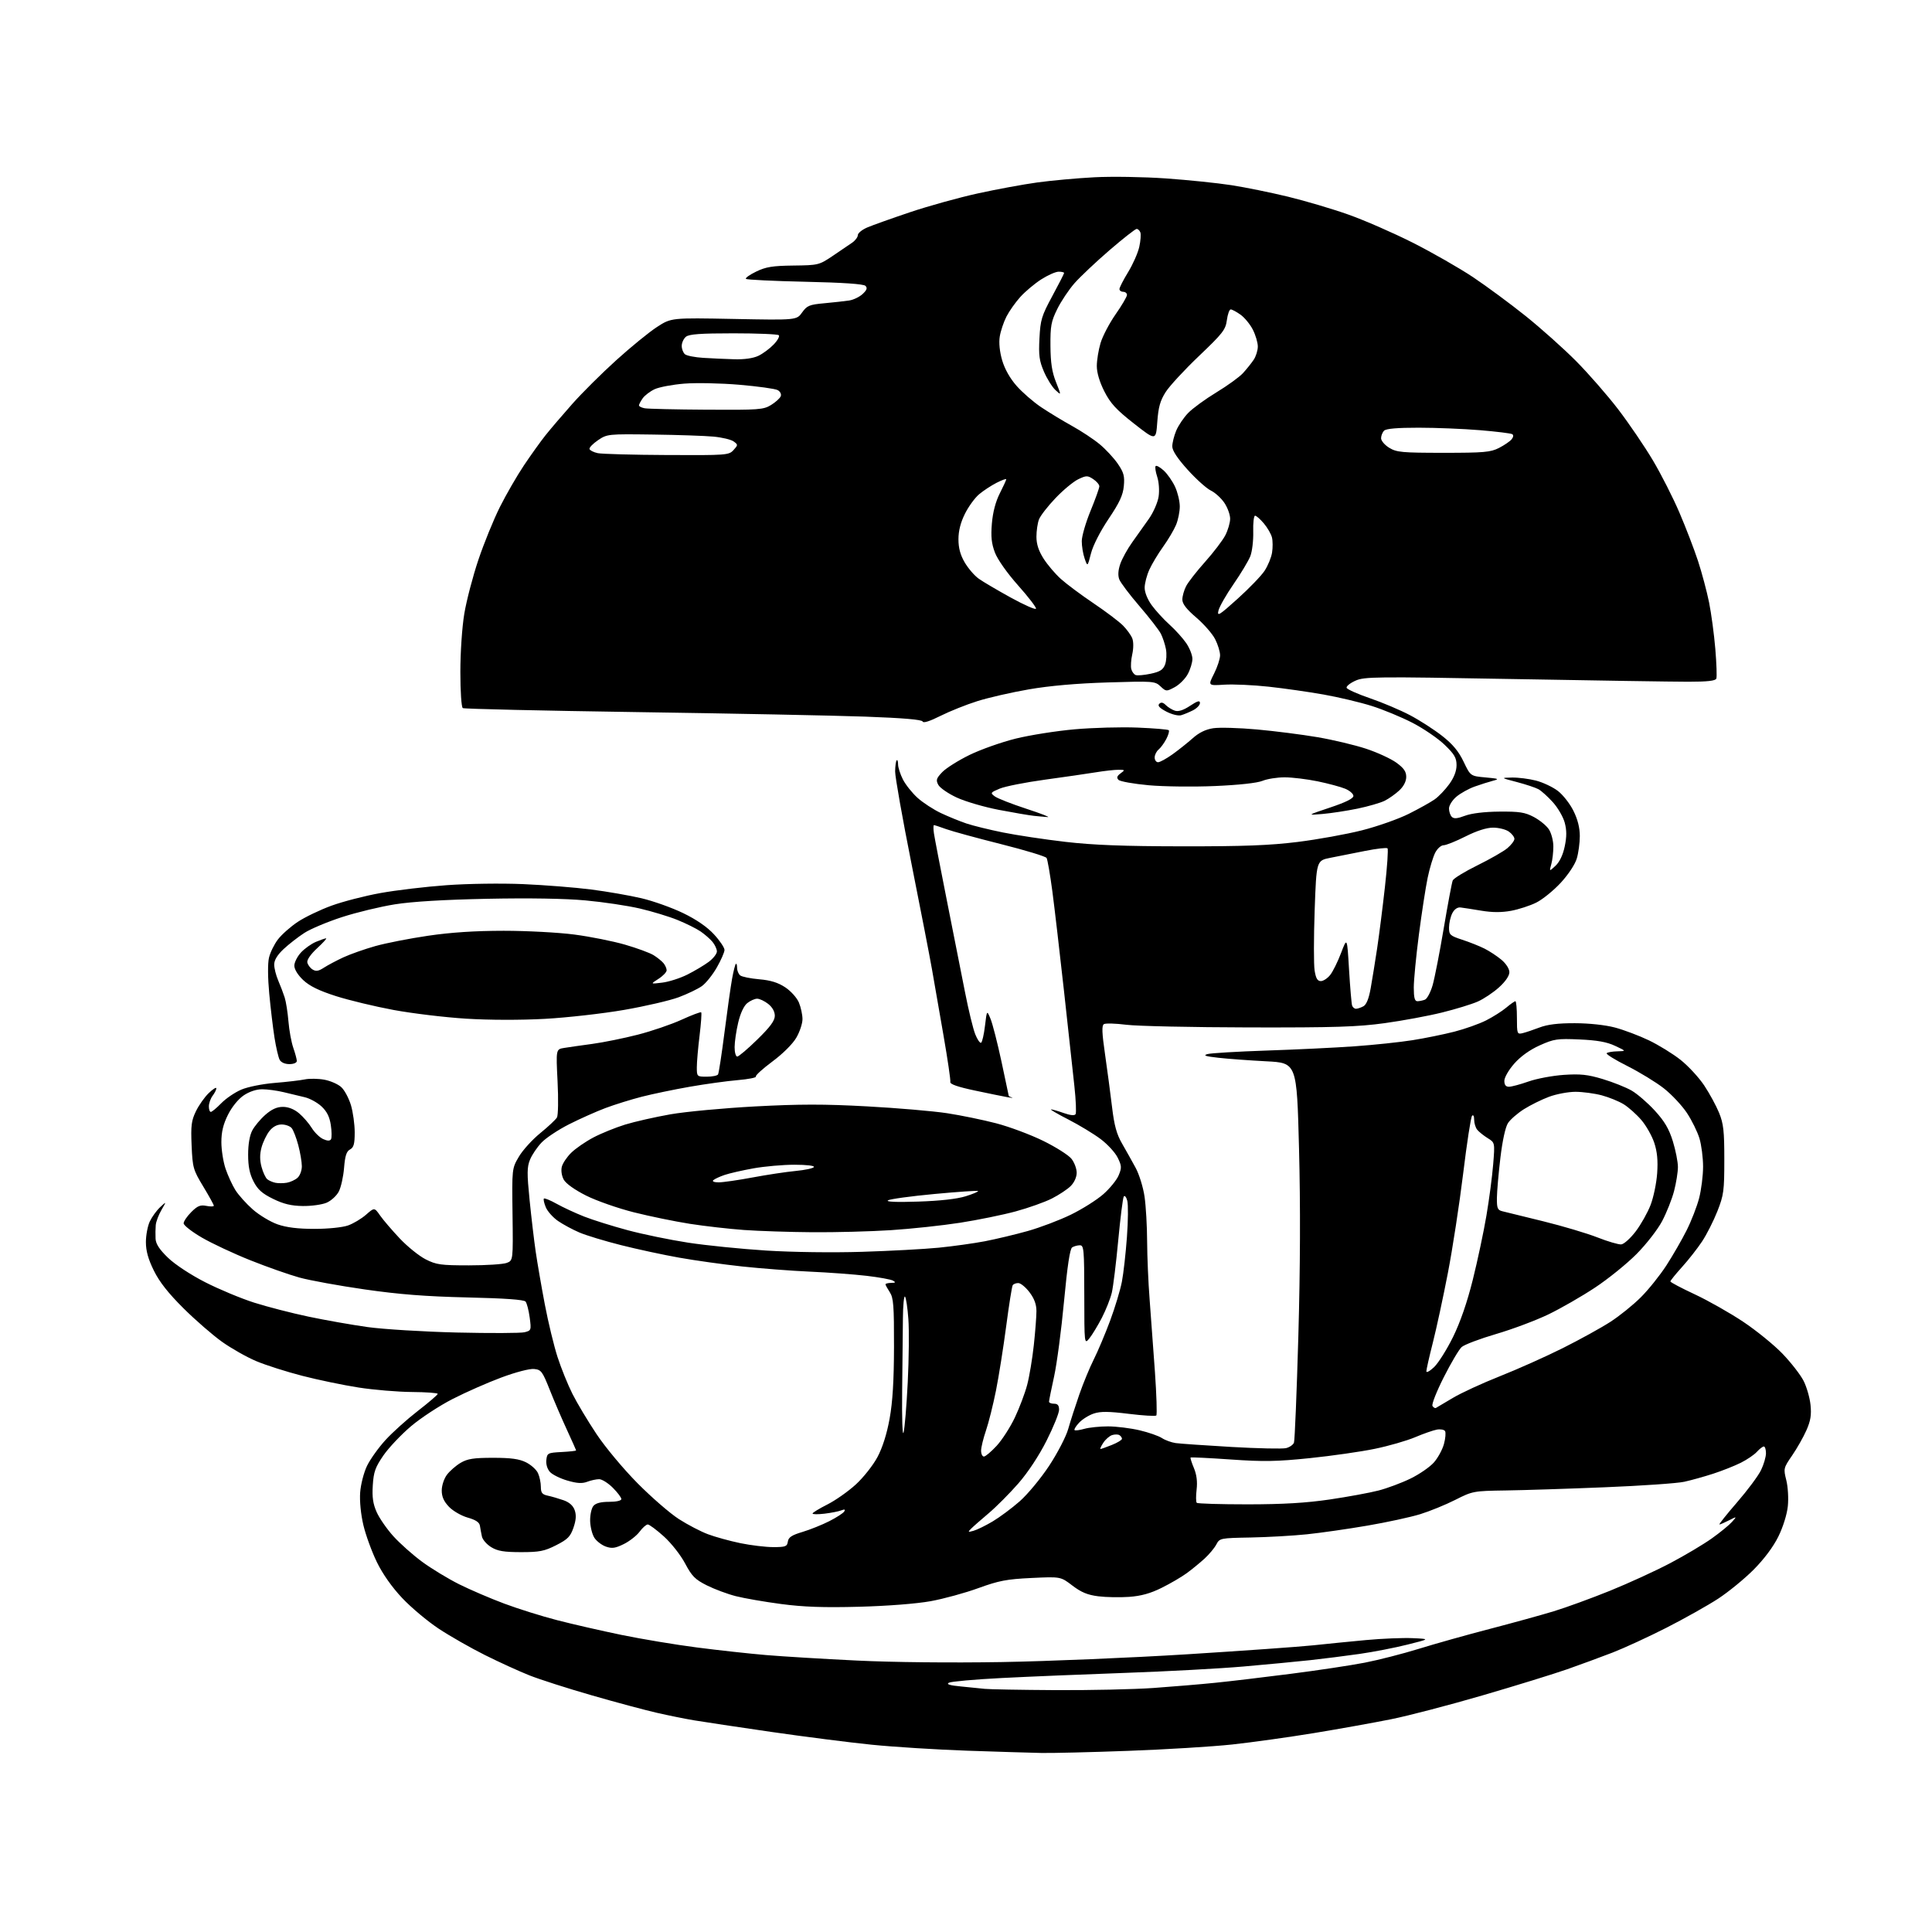 <?xml version="1.0" encoding="UTF-8" standalone="no"?>
<svg 
  version="1.1" 
  xmlns="http://www.w3.org/2000/svg" 
  xmlns:xlink="http://www.w3.org/1999/xlink" 
  xmlns:svg="http://www.w3.org/2000/svg"
  xmlns:rdf="http://www.w3.org/1999/02/22-rdf-syntax-ns#"
  xmlns:cc="http://creativecommons.org/ns#"
  xmlns:dc="http://purl.org/dc/elements/1.1/"
  viewBox="0 0 768 768"
  width="768"
  height="768"
>
<style>svg {background-color: white; }</style>"
<path stroke="none" fill="black" fill-rule="evenodd" d="M414.00,696.83C409.88,696.75 396.60,696.34 384.50,695.93C372.40,695.51 355.30,694.44 346.50,693.55C337.70,692.66 319.70,690.36 306.50,688.45C293.30,686.53 279.57,684.47 276.00,683.87C272.43,683.28 265.71,681.92 261.08,680.86C256.45,679.80 244.83,676.69 235.26,673.93C225.69,671.18 214.52,667.60 210.44,665.98C206.36,664.36 198.41,660.73 192.76,657.91C187.12,655.09 178.86,650.38 174.41,647.44C169.97,644.50 163.43,639.02 159.90,635.27C155.82,630.95 152.13,625.72 149.82,620.98C147.81,616.86 145.40,610.26 144.46,606.30C143.44,601.99 142.92,596.76 143.17,593.28C143.41,590.05 144.62,585.35 145.90,582.70C147.17,580.07 150.48,575.45 153.25,572.42C156.02,569.39 161.82,564.17 166.14,560.83C170.46,557.49 174.00,554.45 174.00,554.08C174.00,553.72 169.39,553.38 163.75,553.34C158.11,553.30 148.57,552.50 142.53,551.56C136.50,550.62 126.43,548.53 120.16,546.91C113.88,545.29 105.67,542.68 101.90,541.09C98.14,539.51 92.01,536.05 88.28,533.40C84.55,530.74 77.63,524.73 72.91,520.04C66.90,514.06 63.37,509.58 61.16,505.09C58.91,500.52 58.00,497.27 58.00,493.74C58.00,491.02 58.70,487.33 59.56,485.52C60.41,483.72 62.26,481.18 63.66,479.87C66.20,477.50 66.20,477.50 64.17,481.00C63.05,482.93 62.03,485.62 61.91,487.00C61.79,488.38 61.76,490.82 61.84,492.43C61.95,494.51 63.40,496.71 66.79,499.98C69.55,502.65 75.78,506.75 81.54,509.69C87.02,512.49 95.78,516.14 101.00,517.81C106.22,519.47 115.95,521.98 122.62,523.38C129.29,524.79 139.86,526.65 146.12,527.53C152.38,528.40 168.36,529.38 181.64,529.70C194.91,530.01 207.01,529.96 208.51,529.59C211.17,528.92 211.23,528.76 210.56,523.73C210.18,520.88 209.44,518.03 208.92,517.40C208.28,516.63 200.65,516.09 185.73,515.75C169.19,515.36 158.77,514.55 145.00,512.57C134.82,511.11 123.12,508.98 119.00,507.84C114.88,506.70 106.10,503.61 99.50,500.97C92.90,498.34 84.24,494.28 80.25,491.96C76.26,489.64 73.00,487.09 73.00,486.29C73.00,485.50 74.37,483.48 76.04,481.81C78.51,479.34 79.64,478.88 82.04,479.36C83.67,479.68 85.00,479.65 85.00,479.29C85.00,478.92 83.11,475.48 80.79,471.65C76.79,465.03 76.56,464.21 76.17,455.40C75.83,447.46 76.07,445.48 77.88,441.75C79.04,439.34 81.35,436.08 83.00,434.50C84.65,432.92 86.00,432.07 86.00,432.62C86.00,433.17 85.34,434.49 84.53,435.56C83.72,436.63 83.05,438.51 83.03,439.75C83.01,440.99 83.36,442.00 83.80,442.00C84.25,442.00 86.11,440.45 87.94,438.57C89.77,436.68 93.34,434.25 95.88,433.16C98.48,432.05 104.29,430.88 109.18,430.48C113.96,430.09 119.36,429.46 121.18,429.08C123.01,428.70 126.50,428.75 128.94,429.20C131.38,429.65 134.43,430.99 135.71,432.20C136.99,433.40 138.70,436.63 139.52,439.37C140.33,442.12 141.00,446.97 141.00,450.15C141.00,454.76 140.62,456.13 139.14,456.93C137.73,457.68 137.16,459.44 136.77,464.26C136.49,467.74 135.55,471.97 134.68,473.65C133.81,475.34 131.61,477.34 129.80,478.11C127.98,478.87 123.73,479.46 120.34,479.41C115.78,479.34 112.71,478.61 108.56,476.57C104.23,474.46 102.46,472.88 100.80,469.67C99.24,466.65 98.64,463.70 98.64,459.00C98.63,454.92 99.24,451.35 100.27,449.40C101.16,447.69 103.51,444.88 105.48,443.15C108.00,440.94 110.08,440.00 112.46,440.00C114.63,440.00 116.93,440.91 118.87,442.54C120.53,443.94 122.80,446.56 123.92,448.37C125.04,450.18 127.07,452.17 128.44,452.79C130.13,453.56 131.13,453.59 131.57,452.89C131.92,452.32 131.89,449.78 131.51,447.25C131.02,443.97 129.96,441.83 127.82,439.83C126.17,438.29 123.17,436.64 121.16,436.17C119.15,435.69 115.36,434.78 112.74,434.15C110.12,433.52 106.28,433.00 104.22,433.00C101.88,433.00 99.10,433.93 96.84,435.46C94.69,436.92 92.16,440.05 90.61,443.16C88.73,446.93 88.00,449.96 88.00,454.02C88.00,457.11 88.75,461.86 89.66,464.57C90.58,467.28 92.34,471.11 93.57,473.08C94.81,475.05 97.92,478.52 100.49,480.78C103.06,483.04 107.49,485.70 110.33,486.70C113.91,487.94 118.42,488.50 125.00,488.50C130.43,488.50 136.15,487.91 138.34,487.14C140.45,486.40 143.67,484.47 145.50,482.87C148.83,479.95 148.83,479.95 151.12,483.22C152.39,485.03 155.92,489.14 158.96,492.36C162.01,495.58 166.62,499.29 169.22,500.61C173.44,502.75 175.23,503.00 186.40,503.00C193.26,503.00 200.02,502.56 201.42,502.03C203.97,501.06 203.97,501.06 203.74,482.78C203.50,464.50 203.50,464.50 206.27,459.79C207.79,457.20 211.62,452.99 214.77,450.43C217.92,447.87 220.90,445.07 221.40,444.22C221.89,443.36 222.00,436.94 221.64,429.87C221.00,417.09 221.00,417.09 224.25,416.57C226.04,416.28 231.10,415.55 235.50,414.96C239.90,414.36 248.00,412.72 253.50,411.31C259.00,409.90 266.83,407.23 270.91,405.37C274.98,403.51 278.51,402.18 278.74,402.41C278.98,402.65 278.68,406.81 278.09,411.67C277.49,416.53 277.00,422.19 277.00,424.25C277.00,427.95 277.05,428.00 280.94,428.00C283.11,428.00 285.13,427.60 285.43,427.11C285.73,426.62 286.89,419.08 288.00,410.36C289.11,401.64 290.47,392.06 291.01,389.09C291.55,386.11 292.22,383.45 292.50,383.17C292.77,382.89 293.00,383.59 293.00,384.71C293.00,385.84 293.56,387.20 294.25,387.74C294.94,388.29 298.34,388.98 301.82,389.28C306.33,389.67 309.28,390.58 312.15,392.48C314.38,393.96 316.79,396.64 317.58,398.53C318.36,400.41 319.00,403.37 319.00,405.13C319.00,406.89 317.89,410.23 316.52,412.55C315.08,415.01 311.11,418.96 307.02,421.98C303.16,424.85 300.21,427.53 300.47,427.95C300.73,428.37 297.47,429.01 293.22,429.37C288.97,429.73 280.44,430.91 274.25,431.99C268.06,433.07 259.48,434.86 255.19,435.95C250.90,437.05 244.37,439.08 240.67,440.47C236.98,441.86 230.48,444.76 226.23,446.91C221.98,449.06 217.06,452.32 215.30,454.16C213.54,456.00 211.46,459.07 210.68,461.00C209.48,463.96 209.46,466.42 210.52,477.00C211.21,483.88 212.30,493.10 212.94,497.50C213.58,501.90 215.21,511.35 216.57,518.50C217.93,525.65 220.22,535.10 221.65,539.50C223.07,543.90 225.73,550.45 227.54,554.06C229.35,557.67 233.66,564.87 237.12,570.06C240.66,575.37 247.81,583.93 253.46,589.64C258.98,595.21 266.36,601.61 269.85,603.85C273.35,606.10 278.57,608.82 281.45,609.89C284.33,610.97 290.11,612.56 294.30,613.43C298.49,614.29 304.38,615.00 307.39,615.00C312.26,615.00 312.90,614.76 313.18,612.81C313.43,611.10 314.73,610.24 319.00,608.97C322.02,608.06 326.83,606.13 329.68,604.68C332.53,603.23 335.19,601.50 335.59,600.85C336.11,600.01 335.77,599.88 334.41,600.40C333.36,600.81 330.36,601.40 327.75,601.71C325.14,602.02 323.00,602.00 323.00,601.65C323.00,601.31 325.63,599.70 328.86,598.07C332.08,596.45 337.18,592.86 340.19,590.11C343.20,587.36 347.08,582.45 348.80,579.22C350.83,575.41 352.54,570.00 353.64,563.91C354.84,557.28 355.35,548.85 355.38,535.40C355.41,519.01 355.18,515.92 353.71,513.68C352.77,512.24 352.00,510.83 352.00,510.54C352.00,510.24 353.01,509.99 354.25,509.97C356.01,509.95 356.17,509.75 355.00,509.08C354.18,508.60 349.45,507.74 344.50,507.16C339.55,506.58 329.43,505.83 322.00,505.50C314.57,505.17 302.43,504.24 295.00,503.44C287.57,502.64 276.32,501.07 270.00,499.94C263.68,498.82 253.27,496.58 246.87,494.96C240.47,493.35 233.05,491.10 230.37,489.96C227.69,488.82 223.85,486.75 221.84,485.37C219.83,483.99 217.63,481.52 216.96,479.90C216.28,478.27 215.95,476.72 216.21,476.45C216.48,476.19 218.76,477.12 221.28,478.53C223.80,479.94 228.71,482.22 232.18,483.59C235.66,484.96 243.45,487.40 249.50,489.02C255.55,490.65 266.35,492.87 273.50,493.97C280.65,495.07 294.60,496.48 304.50,497.11C314.91,497.77 330.99,497.98 342.63,497.62C353.70,497.28 367.43,496.54 373.13,495.98C378.83,495.41 387.10,494.26 391.50,493.42C395.90,492.57 403.55,490.75 408.50,489.36C413.45,487.97 421.19,485.04 425.70,482.84C430.21,480.64 436.01,476.98 438.59,474.71C441.17,472.44 443.91,469.07 444.68,467.22C445.94,464.21 445.90,463.45 444.30,460.19C443.31,458.17 440.25,454.84 437.50,452.78C434.75,450.72 428.98,447.22 424.67,445.01C420.37,442.81 417.27,441.00 417.80,441.00C418.32,441.00 420.59,441.65 422.85,442.45C425.48,443.38 427.17,443.54 427.56,442.90C427.90,442.35 427.69,437.31 427.08,431.70C426.48,426.09 424.62,409.12 422.96,394.00C421.29,378.88 419.21,361.02 418.33,354.33C417.44,347.64 416.41,341.66 416.03,341.05C415.65,340.43 407.50,337.96 397.92,335.55C388.34,333.14 378.53,330.46 376.12,329.59C373.72,328.71 371.53,328.00 371.26,328.00C371.00,328.00 370.99,329.46 371.25,331.25C371.51,333.04 373.83,345.07 376.40,358.00C378.98,370.93 382.22,387.31 383.61,394.41C385.00,401.51 386.83,409.04 387.68,411.15C388.52,413.26 389.57,414.77 390.01,414.50C390.45,414.22 391.14,411.19 391.55,407.75C392.30,401.50 392.30,401.50 393.75,405.00C394.55,406.92 396.51,414.57 398.10,421.98C399.70,429.40 401.00,435.56 401.00,435.66C401.00,435.77 401.56,436.04 402.25,436.27C402.94,436.50 402.15,436.45 400.50,436.15C398.85,435.86 393.00,434.67 387.50,433.50C380.77,432.08 377.59,430.97 377.77,430.12C377.93,429.42 376.71,421.12 375.07,411.68C373.42,402.23 371.38,390.45 370.51,385.50C369.65,380.55 365.98,361.65 362.36,343.50C358.74,325.35 355.80,308.77 355.83,306.64C355.86,304.52 356.13,302.54 356.44,302.23C356.75,301.92 357.00,302.66 357.00,303.87C357.00,305.09 357.87,307.78 358.93,309.86C359.99,311.94 362.61,315.23 364.76,317.17C366.92,319.11 371.11,321.84 374.09,323.24C377.06,324.64 381.61,326.49 384.20,327.36C386.78,328.23 393.31,329.83 398.70,330.92C404.09,332.01 415.25,333.69 423.50,334.65C434.61,335.94 446.67,336.40 470.00,336.43C494.34,336.46 504.75,336.06 515.82,334.69C523.70,333.71 535.18,331.64 541.35,330.08C547.51,328.52 555.92,325.56 560.03,323.50C564.14,321.44 568.78,318.85 570.34,317.74C571.90,316.64 574.49,313.93 576.09,311.72C578.00,309.09 579.00,306.48 579.00,304.17C579.00,301.26 578.16,299.82 574.25,296.06C571.64,293.54 565.90,289.62 561.50,287.34C557.10,285.07 549.77,282.04 545.22,280.61C540.67,279.18 532.12,277.15 526.22,276.10C520.32,275.05 510.47,273.64 504.33,272.97C498.18,272.30 490.23,271.94 486.66,272.17C480.18,272.58 480.18,272.58 482.59,267.82C483.91,265.21 485.00,261.91 485.00,260.49C485.00,259.08 484.12,256.19 483.03,254.07C481.95,251.95 478.58,248.09 475.53,245.48C471.64,242.16 470.00,240.04 470.00,238.33C470.00,236.99 470.68,234.59 471.50,233.00C472.33,231.40 475.74,227.03 479.08,223.30C482.42,219.56 486.02,214.83 487.08,212.79C488.13,210.75 489.00,207.78 489.00,206.19C489.00,204.60 487.97,201.77 486.71,199.90C485.46,198.03 483.03,195.82 481.33,195.00C479.62,194.18 475.48,190.45 472.11,186.73C468.05,182.23 466.00,179.12 466.00,177.45C466.00,176.07 466.70,173.26 467.55,171.22C468.40,169.17 470.54,166.00 472.30,164.18C474.06,162.35 479.10,158.67 483.50,156.00C487.90,153.34 492.67,149.88 494.10,148.33C495.52,146.77 497.44,144.39 498.35,143.03C499.26,141.67 500.00,139.29 500.00,137.74C500.00,136.19 499.11,133.18 498.02,131.04C496.94,128.91 494.73,126.23 493.12,125.08C491.51,123.94 489.76,123.00 489.23,123.00C488.70,123.00 488.01,124.91 487.70,127.25C487.19,131.08 486.09,132.49 476.63,141.50C470.86,147.00 464.88,153.46 463.36,155.86C461.18,159.28 460.47,161.85 460.04,167.72C459.50,175.21 459.50,175.21 450.75,168.36C443.69,162.82 441.43,160.36 439.00,155.59C437.09,151.83 436.00,148.16 436.00,145.52C436.00,143.23 436.66,139.13 437.48,136.39C438.29,133.66 440.98,128.52 443.46,124.96C445.95,121.41 447.98,117.94 447.99,117.25C448.00,116.56 447.32,116.00 446.50,116.00C445.68,116.00 445.00,115.51 445.00,114.90C445.00,114.30 446.56,111.26 448.46,108.15C450.36,105.04 452.35,100.53 452.88,98.13C453.41,95.72 453.60,93.13 453.31,92.38C453.02,91.62 452.36,91.00 451.83,91.00C451.30,91.00 446.47,94.79 441.09,99.42C435.71,104.06 429.44,109.97 427.16,112.55C424.88,115.14 421.78,119.79 420.26,122.88C417.84,127.80 417.51,129.62 417.57,137.50C417.62,144.22 418.18,147.87 419.77,151.88C421.91,157.26 421.91,157.26 419.53,155.03C418.23,153.81 416.17,150.51 414.97,147.70C413.14,143.45 412.84,141.24 413.20,134.48C413.58,127.11 414.05,125.57 418.31,117.69C420.89,112.92 423.00,108.79 423.00,108.51C423.00,108.23 422.03,108.00 420.84,108.00C419.65,108.00 416.52,109.38 413.89,111.07C411.26,112.76 407.53,115.89 405.60,118.03C403.67,120.16 401.18,123.69 400.07,125.86C398.96,128.04 397.77,131.60 397.42,133.78C397.02,136.26 397.38,139.80 398.37,143.21C399.38,146.68 401.48,150.40 404.11,153.39C406.39,155.98 410.79,159.80 413.88,161.87C416.97,163.94 422.49,167.29 426.14,169.31C429.79,171.32 434.74,174.60 437.14,176.59C439.54,178.58 442.78,182.07 444.34,184.35C446.72,187.83 447.11,189.26 446.74,193.21C446.40,196.85 445.03,199.80 440.67,206.28C437.34,211.24 434.49,216.83 433.68,220.00C432.31,225.34 432.31,225.34 431.16,222.02C430.52,220.19 430.01,217.08 430.02,215.10C430.03,213.12 431.60,207.70 433.52,203.05C435.43,198.40 437.00,194.02 437.00,193.32C437.00,192.62 435.90,191.33 434.56,190.45C432.32,188.98 431.84,188.98 428.64,190.50C426.73,191.41 422.65,194.78 419.59,198.00C416.52,201.21 413.56,205.03 413.01,206.48C412.45,207.94 412.00,211.04 412.00,213.37C412.00,216.31 412.87,218.97 414.83,222.05C416.39,224.50 419.49,228.15 421.73,230.16C423.97,232.17 429.78,236.50 434.65,239.78C439.52,243.06 444.79,247.04 446.37,248.62C447.94,250.20 449.63,252.53 450.11,253.80C450.62,255.12 450.61,257.78 450.09,260.08C449.60,262.26 449.43,264.91 449.70,265.96C449.97,267.00 450.76,268.08 451.45,268.34C452.14,268.61 454.82,268.37 457.41,267.82C461.12,267.03 462.33,266.25 463.13,264.17C463.68,262.71 463.84,259.96 463.48,258.04C463.12,256.13 462.20,253.35 461.43,251.87C460.66,250.38 456.84,245.46 452.93,240.92C449.02,236.38 445.42,231.61 444.93,230.31C444.34,228.75 444.47,226.66 445.33,224.17C446.04,222.10 448.17,218.24 450.06,215.59C451.95,212.95 454.95,208.72 456.72,206.21C458.48,203.70 460.22,199.73 460.57,197.39C460.93,194.96 460.69,191.60 460.00,189.51C459.34,187.50 459.07,185.59 459.40,185.26C459.74,184.93 461.19,185.75 462.64,187.08C464.08,188.41 466.09,191.30 467.11,193.50C468.13,195.70 468.97,199.20 468.98,201.28C468.99,203.36 468.32,206.69 467.49,208.67C466.66,210.66 464.35,214.55 462.36,217.33C460.37,220.10 457.90,224.20 456.89,226.44C455.87,228.67 455.03,231.89 455.02,233.60C455.01,235.45 456.14,238.27 457.84,240.60C459.40,242.74 462.58,246.22 464.91,248.31C467.24,250.41 470.24,253.74 471.57,255.70C472.91,257.67 474.00,260.46 474.00,261.91C474.00,263.35 473.18,266.06 472.17,267.94C471.17,269.81 468.83,272.16 466.97,273.16C463.66,274.93 463.55,274.93 461.32,272.84C459.13,270.77 458.47,270.72 440.28,271.28C427.96,271.66 417.20,272.61 409.00,274.03C402.12,275.22 392.90,277.33 388.50,278.72C384.10,280.10 377.50,282.75 373.82,284.59C369.61,286.71 367.01,287.53 366.77,286.82C366.52,286.06 359.09,285.42 343.95,284.87C331.60,284.43 290.77,283.61 253.22,283.07C215.66,282.52 184.50,281.81 183.97,281.48C183.42,281.14 183.00,274.91 183.00,267.12C183.00,259.26 183.68,249.31 184.57,243.93C185.44,238.74 187.95,229.12 190.16,222.55C192.37,215.98 196.22,206.53 198.71,201.55C201.21,196.57 205.51,189.12 208.27,185.00C211.03,180.88 214.90,175.47 216.87,173.00C218.84,170.53 223.61,164.94 227.48,160.58C231.34,156.22 239.22,148.38 245.00,143.16C250.78,137.93 258.05,132.00 261.17,129.98C266.83,126.31 266.83,126.31 291.75,126.79C316.67,127.27 316.67,127.27 318.85,124.21C320.80,121.47 321.72,121.09 327.76,120.54C331.47,120.20 335.88,119.71 337.57,119.45C339.27,119.19 341.67,118.03 342.91,116.87C344.59,115.30 344.88,114.48 344.03,113.63C343.29,112.89 335.11,112.33 320.03,112.00C307.45,111.72 296.88,111.21 296.53,110.86C296.18,110.51 298.01,109.21 300.59,107.96C304.44,106.09 307.09,105.66 315.39,105.56C325.30,105.44 325.61,105.36 331.00,101.74C334.02,99.70 337.51,97.34 338.75,96.47C339.99,95.61 341.00,94.26 341.00,93.47C341.00,92.67 342.69,91.31 344.75,90.42C346.81,89.54 354.47,86.81 361.77,84.35C369.07,81.90 381.14,78.55 388.59,76.91C396.04,75.27 406.72,73.30 412.32,72.53C417.92,71.76 428.12,70.83 435.00,70.47C441.90,70.10 454.67,70.31 463.50,70.93C472.30,71.55 484.00,72.76 489.50,73.61C495.00,74.46 505.12,76.52 511.98,78.18C518.84,79.85 529.64,83.04 535.98,85.29C542.32,87.53 553.84,92.56 561.59,96.47C569.33,100.38 580.13,106.56 585.59,110.20C591.04,113.85 600.45,120.80 606.50,125.65C612.55,130.50 621.55,138.54 626.50,143.52C631.45,148.51 639.01,157.17 643.30,162.77C647.58,168.38 653.77,177.48 657.05,183.00C660.33,188.52 665.08,197.87 667.60,203.77C670.13,209.67 673.45,218.32 674.99,223.00C676.52,227.68 678.50,235.10 679.39,239.50C680.27,243.90 681.39,252.22 681.87,258.00C682.35,263.77 682.53,269.06 682.27,269.75C681.92,270.64 678.74,271.00 671.14,271.00C665.29,271.00 633.98,270.52 601.56,269.93C546.48,268.94 542.36,268.98 538.78,270.60C536.67,271.55 535.10,272.82 535.30,273.41C535.50,274.01 539.67,275.88 544.58,277.56C549.49,279.24 556.65,282.27 560.50,284.30C564.35,286.33 570.10,290.04 573.29,292.54C577.49,295.84 579.83,298.65 581.81,302.80C584.54,308.50 584.54,308.50 590.52,309.04C595.77,309.51 596.13,309.67 593.50,310.36C591.85,310.79 588.57,311.83 586.21,312.67C583.85,313.51 580.59,315.32 578.96,316.69C577.32,318.06 576.00,320.17 576.00,321.39C576.00,322.61 576.50,324.10 577.12,324.72C577.94,325.54 579.32,325.42 582.37,324.27C584.96,323.30 590.04,322.68 596.00,322.63C604.02,322.56 606.16,322.89 609.74,324.78C612.06,326.02 614.76,328.22 615.71,329.69C616.67,331.15 617.47,334.18 617.48,336.42C617.49,338.67 617.13,341.85 616.67,343.50C615.84,346.50 615.84,346.50 618.38,344.12C619.99,342.60 621.31,339.81 622.01,336.43C622.82,332.57 622.81,330.02 622.00,327.01C621.39,324.74 619.27,321.09 617.28,318.89C615.30,316.69 612.73,314.38 611.59,313.74C610.44,313.11 606.58,311.82 603.00,310.88C596.50,309.18 596.50,309.18 601.03,309.09C603.52,309.04 607.83,309.59 610.59,310.30C613.36,311.02 617.26,312.86 619.26,314.39C621.26,315.91 624.05,319.46 625.45,322.28C627.15,325.68 628.00,329.04 628.00,332.33C628.00,335.05 627.46,339.08 626.79,341.30C626.09,343.64 623.39,347.70 620.40,350.94C617.54,354.02 613.19,357.55 610.72,358.78C608.25,360.02 603.74,361.48 600.71,362.05C596.90,362.75 593.21,362.74 588.84,362.01C585.35,361.43 581.63,360.85 580.56,360.73C579.36,360.59 578.12,361.45 577.32,363.00C576.61,364.38 576.02,366.93 576.01,368.67C576.00,371.61 576.38,371.96 581.25,373.56C584.14,374.50 588.13,376.09 590.12,377.09C592.11,378.09 595.14,380.09 596.87,381.54C598.70,383.09 600.00,385.13 600.00,386.47C600.00,387.89 598.43,390.19 595.87,392.50C593.60,394.55 589.80,397.09 587.42,398.14C585.05,399.19 578.66,401.15 573.23,402.49C567.80,403.84 557.53,405.74 550.43,406.72C539.66,408.20 530.66,408.49 496.50,408.42C473.95,408.37 452.01,407.90 447.75,407.36C443.49,406.82 439.47,406.71 438.82,407.11C437.92,407.67 438.03,410.55 439.28,419.17C440.18,425.40 441.43,434.82 442.06,440.09C442.93,447.40 443.88,450.86 446.04,454.59C447.59,457.29 450.02,461.62 451.43,464.22C452.84,466.81 454.44,471.98 454.98,475.72C455.52,479.45 455.98,487.45 456.00,493.50C456.03,499.55 456.47,509.90 456.99,516.50C457.50,523.10 458.45,536.05 459.10,545.28C459.74,554.51 459.99,562.34 459.65,562.68C459.31,563.02 454.37,562.72 448.67,562.02C440.72,561.04 437.49,561.01 434.80,561.90C432.87,562.54 430.25,564.17 428.98,565.53C427.70,566.88 426.88,568.21 427.15,568.48C427.41,568.75 429.17,568.52 431.06,567.98C432.94,567.44 437.19,567.01 440.49,567.01C443.80,567.02 449.42,567.72 453.00,568.56C456.57,569.40 460.56,570.79 461.88,571.65C463.19,572.51 465.67,573.41 467.38,573.65C469.10,573.89 479.10,574.58 489.60,575.19C500.11,575.79 509.85,576.00 511.24,575.65C512.64,575.30 514.04,574.33 514.37,573.49C514.69,572.65 515.47,553.64 516.11,531.23C516.88,504.05 516.97,479.19 516.38,456.50C515.50,422.50 515.50,422.50 503.33,421.88C496.64,421.53 488.09,420.91 484.33,420.48C479.15,419.90 478.10,419.55 480.00,419.01C481.38,418.63 491.95,418.00 503.50,417.61C515.05,417.23 530.80,416.47 538.50,415.92C546.20,415.37 556.55,414.28 561.50,413.49C566.45,412.71 573.94,411.18 578.15,410.10C582.36,409.02 588.04,407.00 590.76,405.62C593.49,404.24 597.08,401.96 598.75,400.56C600.42,399.15 602.06,398.00 602.39,398.00C602.73,398.00 603.00,400.98 603.00,404.62C603.00,410.97 603.09,411.21 605.25,410.70C606.49,410.40 609.52,409.39 612.00,408.44C615.14,407.24 619.38,406.72 626.00,406.74C631.69,406.75 638.08,407.44 641.94,408.45C645.48,409.39 651.56,411.68 655.44,413.54C659.32,415.40 665.01,418.90 668.07,421.33C671.13,423.76 675.36,428.34 677.47,431.52C679.58,434.70 682.24,439.60 683.38,442.40C685.12,446.69 685.45,449.65 685.44,461.00C685.44,473.38 685.21,475.08 682.68,481.50C681.16,485.35 678.43,490.75 676.60,493.50C674.78,496.25 671.20,500.82 668.64,503.65C666.09,506.48 664.00,509.06 664.00,509.39C664.00,509.72 668.35,512.02 673.68,514.51C679.00,516.99 687.66,521.90 692.93,525.41C698.19,528.92 705.25,534.66 708.61,538.16C711.97,541.67 715.73,546.50 716.95,548.90C718.17,551.29 719.41,555.60 719.71,558.46C720.12,562.47 719.75,564.78 718.07,568.58C716.87,571.29 714.32,575.79 712.39,578.59C708.98,583.55 708.92,583.79 710.08,588.40C710.74,591.03 711.01,595.60 710.69,598.73C710.35,602.01 708.79,607.02 706.92,610.81C704.93,614.86 701.26,619.77 697.12,623.94C693.48,627.60 687.12,632.80 683.00,635.50C678.88,638.19 669.65,643.37 662.50,647.02C655.35,650.66 645.67,655.12 641.00,656.93C636.33,658.73 628.23,661.71 623.00,663.55C617.77,665.38 602.70,670.04 589.50,673.89C576.30,677.75 559.88,682.04 553.00,683.42C546.12,684.80 532.33,687.28 522.35,688.92C512.36,690.56 497.74,692.60 489.85,693.46C481.96,694.31 463.35,695.45 448.50,695.99C433.65,696.54 418.12,696.91 414.00,696.83zM419.50,671.85C433.25,671.93 450.80,671.54 458.50,671.00C466.20,670.45 477.23,669.53 483.00,668.94C488.77,668.36 502.27,666.76 513.00,665.38C523.73,664.01 537.00,662.01 542.50,660.94C548.00,659.87 557.67,657.39 564.00,655.43C570.33,653.47 582.96,649.92 592.08,647.55C601.21,645.17 612.68,642.01 617.58,640.52C622.49,639.03 632.58,635.35 640.00,632.35C647.42,629.34 658.23,624.39 664.00,621.34C669.77,618.30 677.20,613.88 680.50,611.52C683.80,609.17 687.40,606.22 688.50,604.98C690.50,602.73 690.50,602.73 687.30,604.36C685.54,605.26 683.83,606.00 683.50,606.00C683.17,606.00 686.31,602.06 690.47,597.25C694.64,592.44 698.94,586.67 700.02,584.43C701.11,582.20 702.00,579.16 702.00,577.68C702.00,576.21 701.62,575.00 701.15,575.00C700.69,575.00 699.45,575.95 698.40,577.11C697.36,578.27 694.48,580.23 692.00,581.47C689.52,582.71 684.58,584.67 681.00,585.83C677.42,586.99 672.25,588.43 669.50,589.03C666.75,589.64 652.58,590.62 638.00,591.21C623.42,591.81 605.65,592.38 598.50,592.48C585.76,592.67 585.36,592.74 578.50,596.22C574.65,598.17 568.38,600.73 564.56,601.91C560.74,603.09 551.29,605.14 543.56,606.46C535.83,607.79 525.00,609.34 519.50,609.91C514.00,610.48 503.95,611.05 497.17,611.18C485.07,611.40 484.82,611.45 483.51,613.95C482.77,615.35 480.67,617.88 478.84,619.56C477.00,621.24 473.81,623.85 471.75,625.36C469.69,626.87 465.19,629.50 461.75,631.20C457.31,633.41 453.58,634.44 448.85,634.78C445.19,635.04 439.67,634.94 436.58,634.55C432.34,634.02 429.81,632.97 426.29,630.29C421.62,626.72 421.62,626.72 410.06,627.27C400.18,627.74 397.10,628.33 388.92,631.30C383.66,633.22 375.11,635.56 369.92,636.50C364.30,637.51 352.83,638.41 341.50,638.71C327.40,639.08 319.41,638.80 310.50,637.62C303.90,636.75 295.80,635.34 292.50,634.50C289.20,633.66 284.02,631.73 281.00,630.22C276.31,627.87 275.04,626.58 272.33,621.48C270.56,618.14 266.83,613.40 263.89,610.75C260.99,608.14 258.11,606.00 257.50,606.00C256.88,606.00 255.43,607.29 254.26,608.86C253.10,610.43 250.28,612.64 247.99,613.78C244.61,615.45 243.27,615.64 240.86,614.80C239.23,614.23 237.17,612.67 236.29,611.32C235.41,609.98 234.65,606.95 234.59,604.59C234.54,602.24 235.12,599.56 235.87,598.65C236.81,597.53 238.80,597.00 242.12,597.00C245.00,597.00 247.00,596.55 247.00,595.90C247.00,595.30 245.47,593.27 243.60,591.40C241.73,589.53 239.28,588.00 238.17,588.00C237.05,588.00 234.91,588.46 233.42,589.03C231.42,589.79 229.37,589.67 225.53,588.55C222.68,587.72 219.56,586.18 218.60,585.11C217.56,583.96 216.98,582.03 217.18,580.34C217.49,577.63 217.76,577.49 223.25,577.20C226.41,577.04 229.00,576.75 229.00,576.57C229.00,576.40 227.36,572.71 225.36,568.37C223.35,564.04 220.28,556.90 218.54,552.50C215.61,545.11 215.13,544.48 212.29,544.19C210.52,544.02 205.01,545.45 199.35,547.56C193.93,549.57 185.21,553.41 179.98,556.09C174.74,558.76 167.26,563.66 163.35,566.98C159.44,570.30 154.52,575.51 152.41,578.56C149.19,583.25 148.52,585.10 148.19,590.42C147.88,595.17 148.27,597.80 149.74,601.11C150.82,603.53 153.80,607.83 156.37,610.67C158.94,613.52 164.07,618.08 167.77,620.81C171.47,623.53 178.10,627.56 182.50,629.76C186.90,631.95 194.98,635.42 200.45,637.46C205.91,639.51 215.36,642.47 221.45,644.04C227.53,645.62 239.06,648.25 247.08,649.91C255.10,651.56 268.60,653.81 277.08,654.90C285.56,656.00 297.90,657.35 304.50,657.91C311.10,658.47 327.30,659.45 340.50,660.09C354.81,660.79 378.03,661.03 398.00,660.70C416.43,660.39 449.73,658.99 472.00,657.60C494.27,656.20 516.77,654.60 522.00,654.04C527.23,653.48 536.67,652.54 543.00,651.95C549.33,651.36 557.65,651.02 561.50,651.19C568.50,651.50 568.50,651.50 559.50,653.75C554.55,655.00 546.00,656.66 540.50,657.45C535.00,658.23 526.15,659.36 520.83,659.94C515.52,660.52 503.59,661.65 494.33,662.46C485.08,663.27 464.00,664.41 447.50,664.99C431.00,665.57 408.79,666.49 398.14,667.04C387.49,667.58 378.06,668.43 377.19,668.91C376.09,669.53 377.56,669.98 382.05,670.40C385.60,670.73 389.85,671.16 391.50,671.35C393.15,671.54 405.75,671.77 419.50,671.85zM207.07,617.00C200.32,616.99 197.82,616.58 195.28,615.03C193.50,613.95 191.83,612.04 191.57,610.78C191.30,609.53 190.94,607.61 190.78,606.53C190.57,605.15 189.13,604.18 185.92,603.27C183.41,602.56 180.07,600.64 178.48,598.98C176.43,596.84 175.60,594.97 175.60,592.49C175.60,590.54 176.50,587.80 177.65,586.26C178.78,584.74 181.24,582.60 183.10,581.50C185.86,579.88 188.30,579.50 196.00,579.50C203.14,579.50 206.40,579.95 209.11,581.30C211.10,582.29 213.24,584.22 213.86,585.60C214.49,586.97 215.00,589.41 215.00,591.03C215.00,593.42 215.51,594.07 217.75,594.55C219.26,594.87 222.07,595.69 223.99,596.36C226.31,597.17 227.80,598.49 228.45,600.32C229.14,602.30 229.00,604.26 227.96,607.29C226.73,610.84 225.65,611.93 221.07,614.25C216.40,616.62 214.44,617.00 207.07,617.00zM387.00,608.51C388.38,608.13 391.78,606.46 394.58,604.80C397.37,603.14 402.22,599.54 405.35,596.79C408.48,594.04 413.75,587.68 417.06,582.66C420.37,577.63 423.79,571.04 424.64,568.01C425.50,564.98 427.48,558.83 429.04,554.34C430.60,549.85 433.20,543.55 434.82,540.34C436.43,537.13 439.34,530.23 441.29,525.00C443.23,519.77 445.34,512.80 445.97,509.50C446.60,506.20 447.50,498.22 447.97,491.77C448.45,485.32 448.51,478.82 448.11,477.31C447.71,475.81 447.08,475.06 446.71,475.65C446.35,476.24 445.36,484.10 444.51,493.11C443.67,502.13 442.52,511.44 441.97,513.82C441.41,516.20 439.63,520.70 438.02,523.82C436.40,526.94 434.17,530.62 433.06,532.00C431.04,534.50 431.04,534.50 431.02,514.75C431.00,496.61 430.86,495.00 429.25,495.02C428.29,495.02 426.91,495.40 426.20,495.86C425.31,496.42 424.29,503.24 422.97,517.26C421.92,528.59 420.14,542.02 419.03,547.13C417.91,552.23 417.00,556.76 417.00,557.20C417.00,557.64 417.90,558.00 419.00,558.00C420.45,558.00 421.00,558.67 421.00,560.41C421.00,561.73 418.77,567.25 416.04,572.66C413.01,578.67 408.63,585.31 404.79,589.71C401.33,593.67 396.02,599.00 393.00,601.55C389.98,604.10 386.82,606.87 386.00,607.70C384.66,609.05 384.77,609.14 387.00,608.51zM495.92,598.00C510.03,597.99 519.16,597.45 528.58,596.07C535.78,595.01 544.52,593.40 548.00,592.50C551.48,591.60 557.21,589.46 560.73,587.74C564.25,586.02 568.43,583.14 570.02,581.32C571.61,579.51 573.40,576.21 574.00,573.99C574.60,571.77 574.79,569.47 574.43,568.88C574.06,568.29 572.58,568.03 571.13,568.30C569.68,568.57 565.80,569.93 562.50,571.33C559.20,572.72 552.00,574.80 546.50,575.93C541.00,577.07 529.39,578.73 520.70,579.63C507.50,580.99 502.32,581.08 489.24,580.17C480.63,579.57 473.45,579.22 473.28,579.39C473.11,579.55 473.70,581.44 474.60,583.58C475.69,586.20 476.04,588.99 475.67,592.13C475.37,594.69 475.39,597.06 475.73,597.39C476.06,597.73 485.15,598.00 495.92,598.00zM391.12,579.00C391.73,579.00 394.00,577.09 396.17,574.75C398.33,572.41 401.59,567.35 403.42,563.50C405.24,559.65 407.45,553.80 408.32,550.50C409.19,547.20 410.37,540.13 410.95,534.79C411.53,529.45 412.00,523.33 412.00,521.20C412.00,518.51 411.15,516.21 409.25,513.70C407.74,511.70 405.74,510.06 404.81,510.04C403.88,510.02 402.86,510.41 402.56,510.91C402.25,511.41 401.09,518.72 399.98,527.16C398.87,535.60 397.04,547.14 395.91,552.81C394.77,558.48 392.98,565.64 391.92,568.72C390.87,571.80 390.00,575.37 390.00,576.66C390.00,577.95 390.50,579.00 391.12,579.00zM437.46,576.00C437.73,576.00 439.77,575.28 441.98,574.39C444.19,573.51 446.00,572.41 446.00,571.95C446.00,571.49 445.55,570.84 444.99,570.49C444.44,570.15 443.13,570.14 442.08,570.47C441.03,570.81 439.45,572.19 438.57,573.54C437.68,574.89 437.18,576.00 437.46,576.00zM359.19,569.43C359.63,567.82 360.37,558.85 360.84,549.50C361.31,540.15 361.42,528.82 361.09,524.33C360.77,519.84 360.16,515.83 359.75,515.41C359.34,515.00 358.96,518.90 358.92,524.08C358.88,529.26 358.74,542.24 358.62,552.93C358.49,563.96 358.74,571.09 359.19,569.43zM570.82,559.67C571.19,559.47 574.20,557.69 577.50,555.71C580.80,553.73 589.24,549.84 596.26,547.06C603.28,544.28 614.53,539.25 621.26,535.88C627.99,532.51 636.48,527.83 640.13,525.47C643.78,523.12 649.25,518.71 652.28,515.67C655.32,512.64 659.88,506.94 662.42,503.02C664.95,499.10 668.57,492.84 670.44,489.11C672.32,485.38 674.57,479.60 675.43,476.27C676.29,472.94 677.00,467.31 677.00,463.76C677.00,460.22 676.35,455.17 675.56,452.54C674.77,449.91 672.52,445.34 670.56,442.39C668.60,439.44 664.48,435.05 661.40,432.63C658.31,430.21 651.79,426.23 646.91,423.77C642.02,421.32 638.31,419.02 638.68,418.66C639.04,418.30 640.95,417.96 642.92,417.92C646.50,417.83 646.50,417.83 642.00,415.73C638.72,414.19 634.89,413.51 627.87,413.20C619.01,412.81 617.75,413.00 612.06,415.55C608.10,417.33 604.47,419.93 601.94,422.80C599.73,425.31 598.00,428.32 598.00,429.64C598.00,431.27 598.57,432.00 599.84,432.00C600.86,432.00 604.34,431.06 607.59,429.92C610.84,428.77 617.16,427.59 621.63,427.28C628.26,426.84 631.13,427.14 637.13,428.95C641.18,430.17 646.35,432.23 648.62,433.54C650.88,434.86 655.03,438.44 657.84,441.52C661.69,445.73 663.45,448.73 664.98,453.66C666.09,457.26 667.00,461.87 667.00,463.90C667.00,465.92 666.31,470.23 665.47,473.46C664.63,476.69 662.49,482.07 660.72,485.42C658.94,488.79 654.39,494.64 650.51,498.54C646.65,502.42 639.23,508.42 634.00,511.87C628.77,515.33 620.45,520.11 615.50,522.50C610.55,524.88 601.20,528.39 594.72,530.29C588.24,532.19 582.07,534.53 581.02,535.48C579.97,536.43 576.77,541.83 573.92,547.48C571.06,553.13 569.04,558.26 569.43,558.89C569.82,559.52 570.44,559.87 570.82,559.67zM570.08,543.44C571.77,541.82 575.15,536.45 577.59,531.50C580.49,525.60 583.20,517.76 585.45,508.76C587.34,501.20 589.78,489.72 590.87,483.26C591.97,476.79 593.18,467.61 593.56,462.86C594.26,454.21 594.26,454.21 591.38,452.43C589.80,451.44 587.94,449.96 587.25,449.13C586.56,448.30 586.00,446.49 586.00,445.11C586.00,443.66 585.64,443.00 585.16,443.55C584.69,444.07 583.10,454.40 581.63,466.50C580.15,478.60 577.42,496.38 575.56,506.00C573.70,515.62 571.01,528.08 569.59,533.68C568.16,539.28 567.00,544.43 567.00,545.12C567.00,545.81 568.38,545.05 570.08,543.44zM644.46,494.67C645.54,494.58 648.13,492.25 650.22,489.50C652.31,486.75 654.97,482.02 656.13,479.00C657.30,475.98 658.48,470.30 658.75,466.38C659.10,461.30 658.77,457.83 657.59,454.27C656.68,451.53 654.37,447.45 652.45,445.21C650.53,442.97 647.39,440.17 645.46,438.97C643.53,437.78 639.60,436.18 636.72,435.41C633.85,434.65 629.15,434.02 626.29,434.01C623.42,434.01 618.67,434.90 615.74,436.00C612.80,437.09 608.32,439.32 605.77,440.93C603.21,442.55 600.37,445.03 599.45,446.44C598.43,448.00 597.24,453.42 596.43,460.25C595.69,466.44 595.07,473.63 595.04,476.23C595.01,480.33 595.30,481.03 597.25,481.50C598.49,481.79 605.80,483.59 613.50,485.49C621.20,487.39 630.88,490.27 635.00,491.89C639.12,493.51 643.38,494.76 644.46,494.67zM323.00,489.83C313.93,489.77 301.66,489.36 295.74,488.94C289.83,488.51 280.15,487.41 274.24,486.49C268.33,485.56 258.32,483.51 252.00,481.92C245.68,480.33 237.12,477.34 233.00,475.27C228.45,472.98 224.95,470.49 224.10,468.93C223.28,467.43 222.96,465.30 223.33,463.81C223.68,462.41 225.37,459.89 227.09,458.22C228.80,456.54 232.75,453.82 235.85,452.18C238.96,450.54 244.65,448.23 248.50,447.04C252.35,445.86 260.45,444.03 266.50,442.96C272.55,441.90 287.70,440.49 300.17,439.82C317.82,438.88 327.66,438.87 344.67,439.80C356.67,440.45 371.00,441.68 376.50,442.52C382.00,443.36 390.77,445.17 396.00,446.53C401.23,447.89 409.63,451.03 414.69,453.51C419.74,455.99 424.80,459.20 425.94,460.65C427.07,462.09 428.00,464.58 428.00,466.18C428.00,467.91 427.04,470.05 425.63,471.46C424.32,472.77 420.94,475.01 418.12,476.44C415.29,477.87 408.82,480.17 403.74,481.55C398.66,482.93 388.72,484.96 381.65,486.06C374.58,487.16 362.21,488.49 354.15,489.01C346.09,489.53 332.07,489.90 323.00,489.83zM365.00,477.65C373.66,477.37 380.42,476.61 383.85,475.54C386.79,474.62 389.01,473.68 388.79,473.45C388.56,473.23 380.75,473.76 371.44,474.63C362.12,475.50 353.82,476.64 353.00,477.15C352.04,477.76 356.32,477.94 365.00,477.65zM114.00,470.16C115.38,469.93 117.29,469.05 118.25,468.21C119.22,467.37 119.99,465.31 119.99,463.60C119.98,461.89 119.34,458.11 118.56,455.19C117.79,452.28 116.61,449.24 115.95,448.44C115.29,447.65 113.49,447.00 111.95,447.00C110.11,447.00 108.43,447.91 107.08,449.63C105.94,451.08 104.54,454.00 103.96,456.13C103.24,458.82 103.24,461.19 103.97,463.88C104.54,466.02 105.57,468.22 106.26,468.78C106.94,469.33 108.40,469.96 109.50,470.18C110.60,470.40 112.62,470.39 114.00,470.16zM285.70,470.00C287.40,470.00 293.45,469.13 299.15,468.06C304.84,467.00 312.53,465.83 316.24,465.48C319.95,465.13 323.24,464.43 323.55,463.92C323.88,463.39 320.62,463.00 315.81,463.00C311.24,463.00 303.90,463.65 299.50,464.44C295.10,465.23 289.93,466.41 288.00,467.07C286.07,467.73 284.07,468.66 283.55,469.14C283.00,469.64 283.89,470.00 285.70,470.00zM115.04,423.00C113.23,423.00 111.71,422.32 111.15,421.25C110.65,420.29 109.73,416.35 109.12,412.50C108.51,408.65 107.57,400.77 107.03,395.00C106.44,388.76 106.40,382.97 106.92,380.73C107.40,378.65 109.01,375.36 110.49,373.43C111.97,371.49 115.50,368.36 118.35,366.47C121.19,364.58 127.22,361.68 131.75,360.03C136.28,358.38 145.05,356.11 151.24,355.00C157.43,353.88 169.25,352.47 177.50,351.88C185.95,351.26 199.27,351.08 208.00,351.45C216.53,351.82 228.68,352.78 235.00,353.59C241.32,354.40 250.32,355.97 255.00,357.07C259.68,358.17 267.13,360.83 271.57,362.98C276.84,365.53 281.08,368.45 283.82,371.42C286.12,373.91 288.00,376.70 288.00,377.61C288.00,378.51 286.62,381.66 284.94,384.60C283.26,387.54 280.59,390.87 279.01,391.99C277.43,393.12 273.30,395.10 269.82,396.41C266.34,397.71 256.57,399.98 248.11,401.45C239.64,402.92 225.46,404.52 216.61,405.01C206.88,405.54 194.48,405.51 185.28,404.94C176.91,404.42 163.97,402.86 156.52,401.49C149.07,400.11 138.72,397.62 133.52,395.96C126.78,393.80 123.05,391.97 120.53,389.60C118.40,387.59 117.00,385.31 117.00,383.87C117.00,382.56 118.19,380.20 119.64,378.63C121.10,377.06 123.78,375.15 125.61,374.39C127.44,373.63 129.25,373.00 129.63,373.00C130.02,373.00 128.42,374.77 126.08,376.93C123.55,379.26 121.96,381.55 122.16,382.57C122.35,383.51 123.28,384.78 124.24,385.38C125.58,386.22 126.62,386.06 128.74,384.68C130.26,383.69 133.75,381.84 136.50,380.56C139.26,379.29 144.97,377.27 149.21,376.08C153.44,374.89 162.89,373.04 170.20,371.97C179.24,370.64 188.84,370.01 200.20,370.00C209.38,370.00 222.04,370.67 228.33,371.50C234.62,372.32 243.67,374.13 248.44,375.51C253.20,376.89 258.32,378.77 259.80,379.69C261.29,380.61 263.06,382.04 263.75,382.87C264.44,383.70 265.00,384.98 265.00,385.71C265.00,386.43 263.54,387.97 261.75,389.11C258.50,391.19 258.50,391.19 263.24,390.61C265.85,390.30 270.35,388.86 273.24,387.41C276.13,385.96 279.96,383.68 281.75,382.34C283.54,381.00 284.99,379.13 284.98,378.20C284.97,377.26 284.18,375.56 283.23,374.41C282.28,373.26 280.15,371.40 278.50,370.27C276.85,369.14 272.72,367.09 269.33,365.71C265.93,364.33 259.18,362.28 254.33,361.15C249.47,360.02 239.77,358.57 232.76,357.93C224.71,357.18 210.35,356.94 193.76,357.28C176.55,357.63 163.88,358.39 157.00,359.48C151.22,360.40 141.77,362.68 135.99,364.55C130.21,366.42 123.46,369.25 120.99,370.85C118.52,372.45 114.81,375.33 112.75,377.26C110.24,379.61 109.00,381.65 109.00,383.42C109.00,384.87 109.72,387.74 110.60,389.78C111.48,391.83 112.63,394.85 113.16,396.50C113.69,398.15 114.36,402.43 114.66,406.00C114.95,409.57 115.82,414.30 116.58,416.50C117.35,418.70 117.98,421.06 117.99,421.75C117.99,422.47 116.75,423.00 115.04,423.00zM293.06,420.00C293.65,420.00 297.25,416.95 301.06,413.21C306.18,408.21 308.00,405.73 308.00,403.78C308.00,402.12 307.02,400.38 305.37,399.07C303.92,397.93 301.94,397.00 300.98,397.00C300.01,397.00 298.24,397.80 297.03,398.77C295.68,399.87 294.31,402.82 293.44,406.52C292.66,409.81 292.02,414.19 292.02,416.25C292.01,418.31 292.48,420.00 293.06,420.00zM539.03,401.00C539.64,401.00 540.95,400.56 541.95,400.03C543.17,399.37 544.13,397.02 544.88,392.78C545.50,389.33 546.64,382.23 547.43,377.00C548.22,371.77 549.61,360.83 550.52,352.67C551.44,344.52 551.90,337.57 551.56,337.23C551.22,336.88 547.24,337.34 542.72,338.24C538.20,339.15 531.98,340.38 528.90,340.98C523.30,342.08 523.30,342.08 522.60,361.83C522.22,372.69 522.21,383.48 522.58,385.79C523.08,388.93 523.71,390.00 525.06,390.00C526.05,390.00 527.73,388.89 528.79,387.54C529.86,386.18 531.80,382.25 533.11,378.79C535.50,372.50 535.50,372.50 536.27,385.50C536.70,392.65 537.25,399.06 537.49,399.75C537.74,400.44 538.43,401.00 539.03,401.00zM563.42,398.00C564.20,398.00 565.55,397.73 566.42,397.39C567.29,397.06 568.67,394.47 569.49,391.64C570.30,388.81 572.29,378.62 573.91,369.00C575.53,359.38 577.14,350.82 577.48,350.00C577.83,349.18 582.23,346.48 587.27,344.00C592.30,341.52 597.68,338.45 599.21,337.16C600.74,335.87 602.00,334.21 602.00,333.47C602.00,332.72 601.00,331.41 599.78,330.56C598.56,329.70 595.74,329.00 593.53,329.00C590.92,329.01 587.05,330.24 582.56,332.50C578.74,334.43 574.81,336.00 573.83,336.00C572.85,336.00 571.36,337.33 570.52,338.96C569.68,340.59 568.33,345.04 567.53,348.85C566.73,352.67 565.16,362.84 564.04,371.46C562.92,380.08 562.00,389.58 562.00,392.57C562.00,396.59 562.37,398.00 563.42,398.00zM416.50,324.80C415.40,324.74 412.93,324.51 411.00,324.31C409.07,324.10 402.77,323.03 397.00,321.92C391.23,320.81 383.73,318.62 380.33,317.04C376.94,315.47 373.64,313.20 372.99,311.99C371.98,310.10 372.20,309.40 374.57,306.92C376.09,305.34 380.97,302.27 385.41,300.10C389.86,297.93 398.11,295.01 403.75,293.61C409.39,292.22 419.94,290.55 427.19,289.91C434.45,289.27 445.71,288.96 452.22,289.23C458.73,289.50 464.30,289.96 464.60,290.27C464.90,290.57 464.47,292.13 463.64,293.73C462.81,295.33 461.43,297.23 460.57,297.95C459.70,298.66 459.00,300.09 459.00,301.12C459.00,302.16 459.61,303.00 460.35,303.00C461.09,303.00 463.68,301.58 466.10,299.85C468.52,298.11 472.15,295.22 474.17,293.42C476.63,291.22 479.31,289.93 482.30,289.48C484.75,289.11 492.55,289.33 499.63,289.97C506.71,290.61 517.55,291.99 523.72,293.04C529.88,294.09 538.57,296.16 543.03,297.63C547.48,299.10 552.89,301.59 555.06,303.16C558.03,305.31 559.00,306.70 559.00,308.82C559.00,310.59 557.99,312.57 556.25,314.20C554.74,315.61 552.13,317.46 550.46,318.30C548.79,319.14 543.93,320.55 539.65,321.44C535.37,322.32 529.09,323.28 525.69,323.57C519.50,324.10 519.50,324.10 528.75,321.00C534.95,318.93 538.00,317.41 538.00,316.40C538.00,315.57 536.54,314.29 534.75,313.54C532.96,312.79 528.03,311.47 523.79,310.59C519.55,309.72 513.65,309.00 510.66,309.00C507.68,309.00 503.73,309.63 501.87,310.39C499.81,311.25 492.49,312.05 483.00,312.46C474.48,312.83 462.61,312.69 456.63,312.15C450.65,311.60 445.25,310.64 444.63,310.01C443.79,309.16 444.00,308.50 445.44,307.43C447.29,306.07 447.25,306.00 444.56,306.00C443.00,306.00 438.98,306.45 435.62,307.00C432.25,307.55 423.15,308.87 415.40,309.93C407.64,310.99 399.54,312.59 397.40,313.49C393.67,315.06 393.58,315.19 395.47,316.59C396.55,317.39 402.18,319.59 407.97,321.49C413.76,323.38 417.60,324.87 416.50,324.80zM469.50,284.32C468.39,284.64 465.78,283.99 463.63,282.86C460.93,281.44 460.08,280.52 460.82,279.78C461.56,279.04 462.34,279.20 463.44,280.30C464.31,281.16 465.94,282.16 467.07,282.52C468.45,282.96 470.45,282.31 473.07,280.57C476.05,278.60 477.00,278.33 477.00,279.46C477.00,280.28 475.76,281.58 474.25,282.35C472.74,283.12 470.60,284.00 469.50,284.32zM491.97,238.02C496.54,233.90 501.36,228.91 502.68,226.91C504.00,224.91 505.34,221.67 505.66,219.69C505.98,217.72 505.96,214.99 505.62,213.63C505.28,212.27 503.84,209.77 502.41,208.08C500.99,206.38 499.41,205.00 498.91,205.00C498.41,205.00 498.08,207.87 498.18,211.37C498.27,214.87 497.75,219.26 497.01,221.12C496.27,222.98 493.29,227.95 490.38,232.16C487.47,236.37 484.77,241.09 484.37,242.66C483.74,245.18 484.60,244.66 491.97,238.02zM411.82,241.97C412.00,241.47 408.81,237.31 404.73,232.73C400.36,227.81 396.58,222.46 395.51,219.68C394.13,216.06 393.85,213.36 394.29,208.08C394.67,203.60 395.76,199.43 397.43,196.13C398.85,193.35 400.00,190.82 400.00,190.51C400.00,190.21 398.26,190.85 396.13,191.93C394.01,193.02 390.89,195.06 389.21,196.48C387.53,197.89 385.00,201.37 383.58,204.22C381.85,207.69 381.00,211.03 381.00,214.36C381.00,217.85 381.74,220.59 383.50,223.60C384.88,225.95 387.38,228.85 389.06,230.04C390.73,231.24 396.47,234.61 401.80,237.55C407.14,240.48 411.65,242.48 411.82,241.97zM265.10,180.88C288.85,181.00 289.75,180.93 291.58,178.91C293.41,176.89 293.41,176.78 291.64,175.48C290.63,174.74 287.04,173.88 283.65,173.56C280.27,173.24 269.38,172.87 259.45,172.74C241.65,172.50 241.34,172.54 237.70,175.00C235.67,176.38 234.16,177.95 234.34,178.50C234.52,179.05 235.98,179.78 237.58,180.13C239.19,180.48 251.57,180.82 265.10,180.88zM573.79,180.00C589.88,180.00 592.53,179.77 595.86,178.07C597.93,177.01 600.19,175.48 600.87,174.66C601.61,173.76 601.72,172.94 601.14,172.59C600.61,172.26 594.85,171.55 588.34,171.01C581.83,170.47 570.85,170.02 563.95,170.02C555.50,170.01 551.01,170.39 550.20,171.20C549.54,171.86 549.00,173.22 549.00,174.21C549.00,175.21 550.46,176.92 552.25,178.01C555.18,179.80 557.32,179.99 573.79,180.00zM280.88,162.86C301.73,162.99 303.49,162.86 306.53,160.98C308.33,159.87 310.05,158.30 310.36,157.50C310.68,156.67 310.14,155.61 309.11,155.06C308.12,154.53 301.27,153.58 293.90,152.95C286.53,152.32 276.68,152.12 272.00,152.50C267.32,152.88 262.02,153.88 260.22,154.72C258.41,155.57 256.27,157.20 255.47,158.35C254.66,159.50 254.00,160.76 254.00,161.15C254.00,161.54 255.01,162.06 256.25,162.29C257.49,162.53 268.57,162.79 280.88,162.86zM291.85,142.81C295.87,142.93 299.39,142.43 301.46,141.45C303.25,140.60 305.98,138.58 307.53,136.96C309.09,135.35 310.01,133.68 309.59,133.26C309.18,132.84 301.07,132.50 291.57,132.50C278.42,132.50 273.92,132.83 272.66,133.87C271.75,134.63 271.00,136.26 271.00,137.50C271.00,138.74 271.58,140.23 272.28,140.82C272.99,141.41 276.25,142.05 279.53,142.25C282.82,142.46 288.36,142.71 291.85,142.81z" />

</svg>